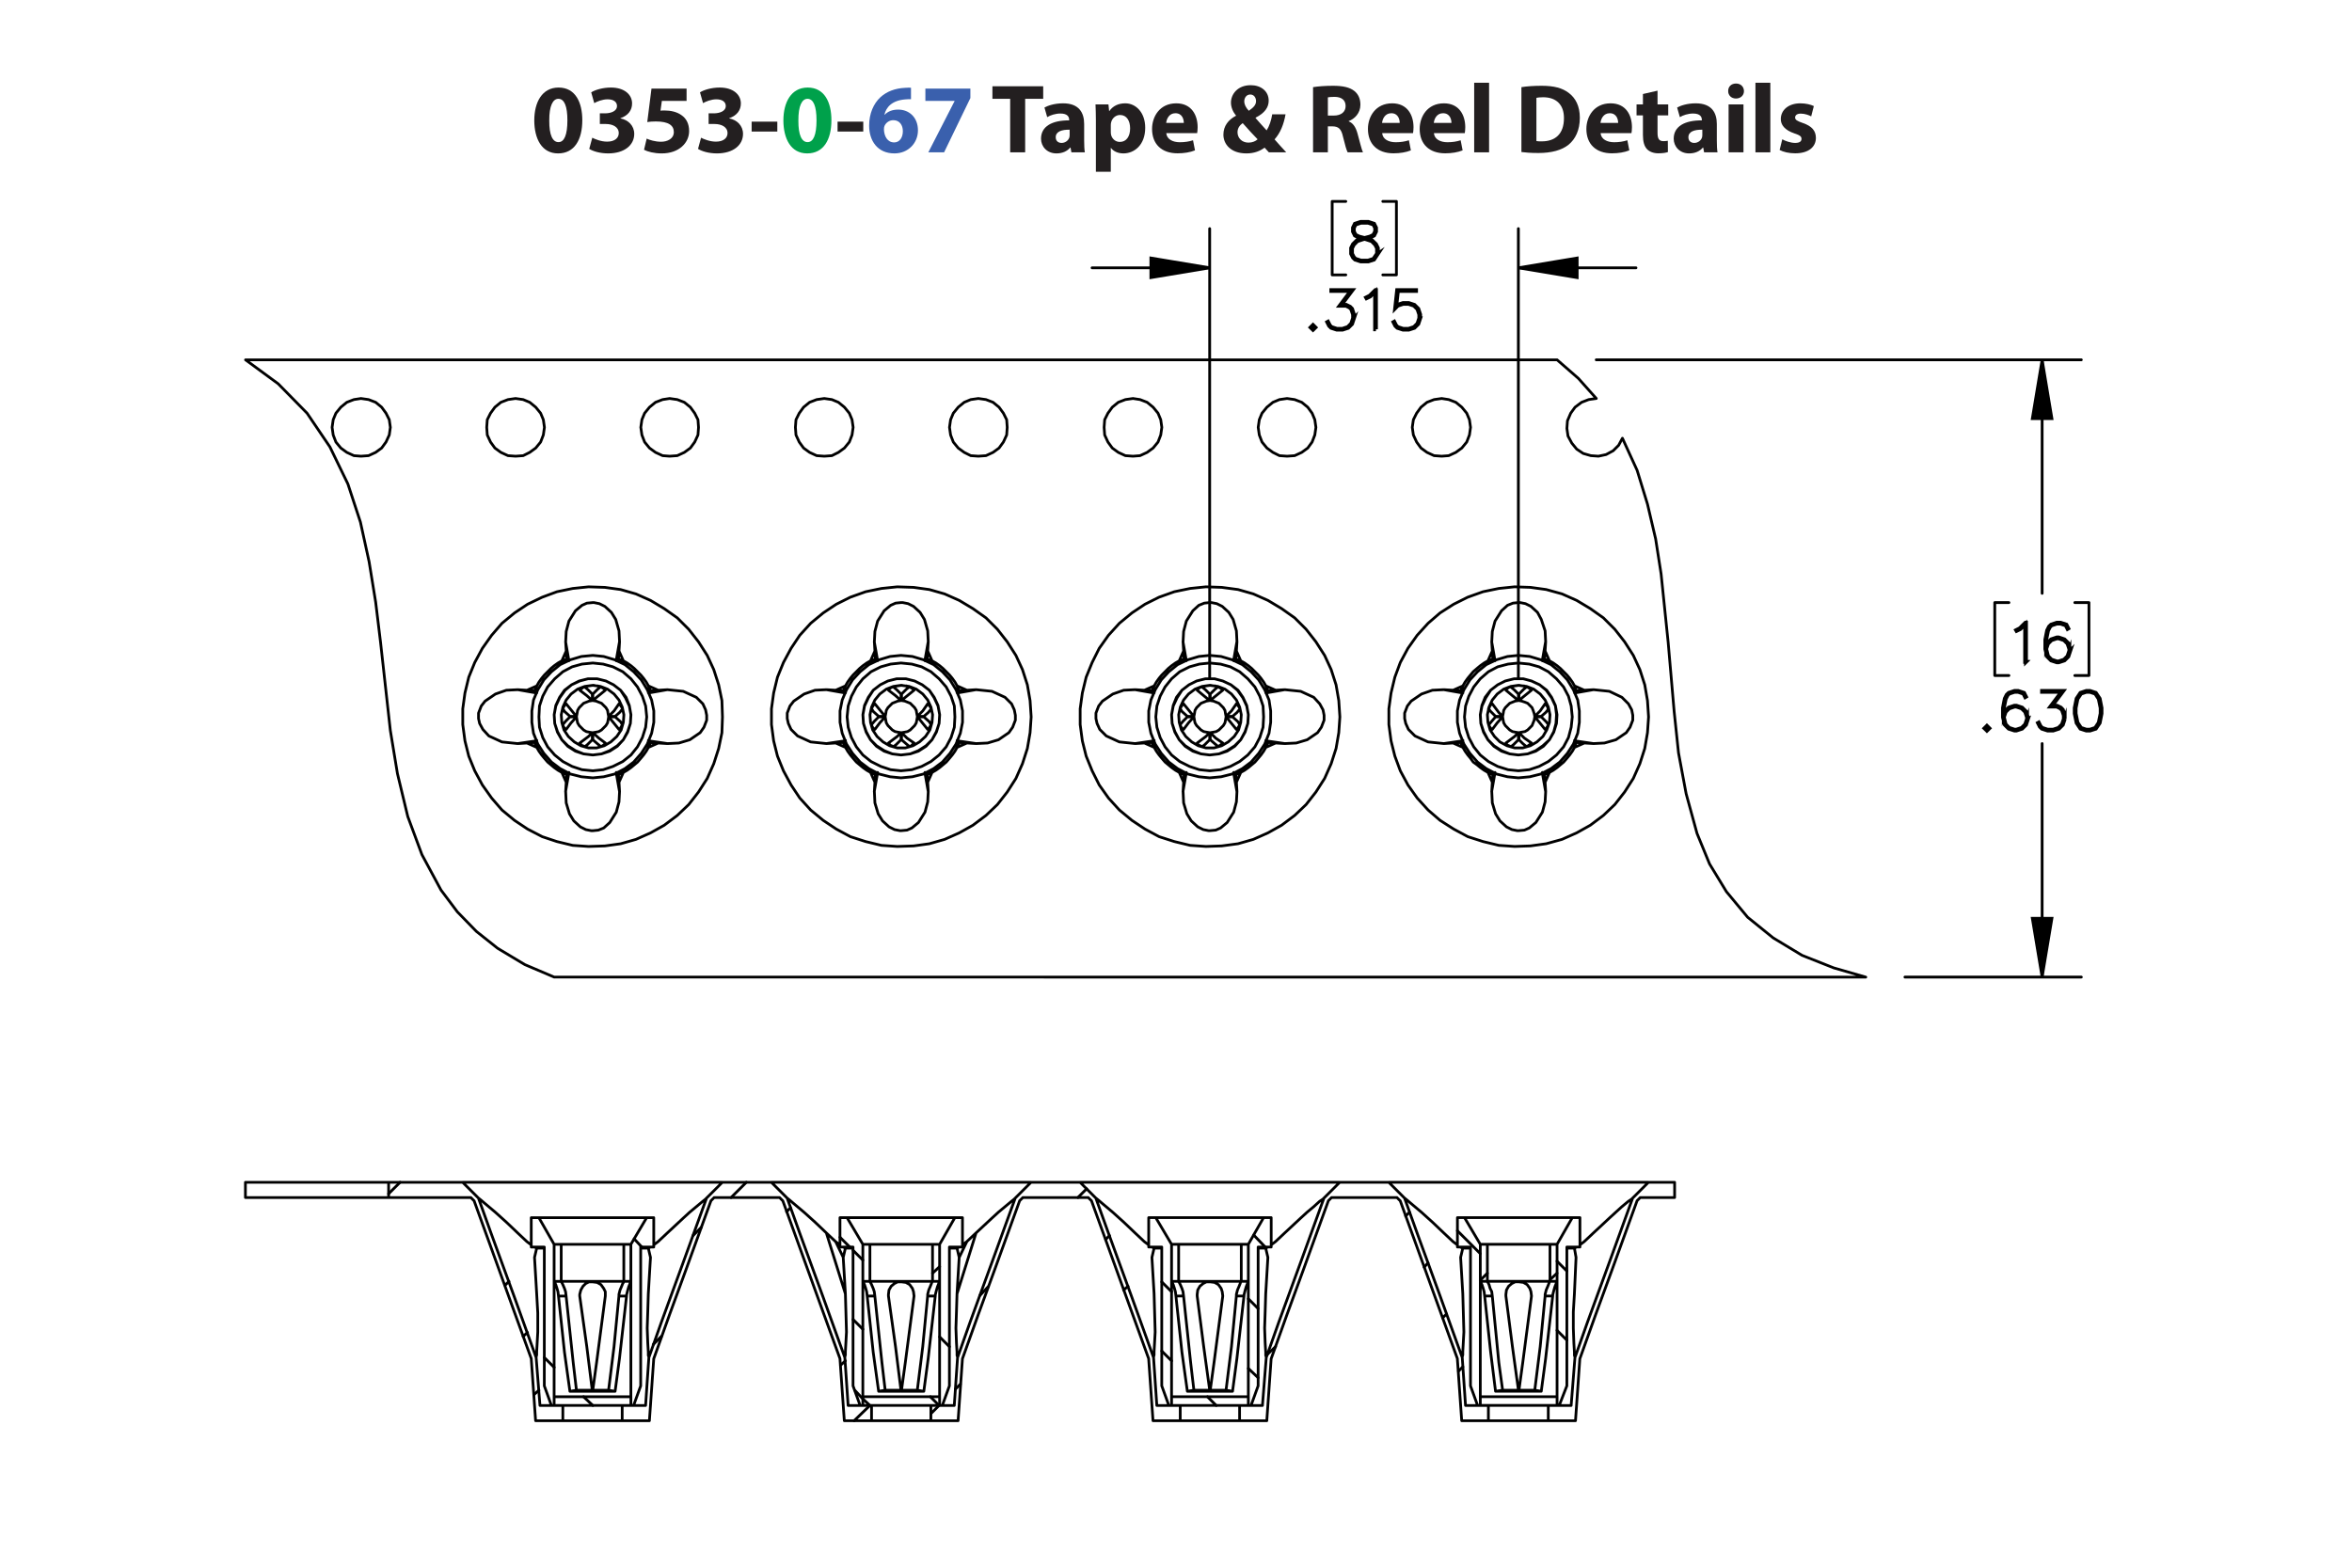 <?xml version="1.0" encoding="UTF-8"?><svg id="Layer_1" xmlns="http://www.w3.org/2000/svg" viewBox="0 0 432 288"><defs><style>.cls-1,.cls-2{stroke-linecap:round;stroke-linejoin:round;}.cls-1,.cls-2,.cls-3{fill:none;}.cls-1,.cls-2,.cls-3,.cls-4{stroke:#000;}.cls-1,.cls-3{stroke-width:.51px;}.cls-2{stroke-width:.5px;}.cls-3,.cls-4{stroke-miterlimit:10;}.cls-4{stroke-width:.7px;}.cls-5{fill:#00a14b;}.cls-6{fill:#231f20;}.cls-7{fill:#3a60ad;}</style></defs><g><path class="cls-6" d="m106.954,22.078c0,3.619-1.458,6.104-4.447,6.104-3.025,0-4.357-2.719-4.375-6.032,0-3.385,1.44-6.067,4.465-6.067,3.133,0,4.357,2.791,4.357,5.996Zm-6.068.072c-.018,2.683.63,3.961,1.692,3.961s1.639-1.333,1.639-3.997c0-2.593-.558-3.961-1.657-3.961-1.008,0-1.692,1.278-1.674,3.997Z"/><path class="cls-6" d="m108.787,25.301c.486.252,1.603.72,2.719.72,1.422,0,2.143-.685,2.143-1.567,0-1.152-1.152-1.674-2.359-1.674h-1.116v-1.962h1.062c.918-.018,2.089-.36,2.089-1.351,0-.702-.576-1.224-1.728-1.224-.954,0-1.963.414-2.449.702l-.558-1.981c.702-.45,2.106-.882,3.619-.882,2.502,0,3.889,1.315,3.889,2.917,0,1.243-.703,2.215-2.143,2.719v.036c1.405.252,2.539,1.315,2.539,2.845,0,2.07-1.818,3.583-4.79,3.583-1.512,0-2.791-.397-3.475-.829l.558-2.052Z"/><path class="cls-6" d="m126.105,18.531h-4.537l-.252,1.8c.252-.036.468-.036.756-.036,1.117,0,2.251.252,3.079.847.882.594,1.422,1.566,1.422,2.935,0,2.179-1.873,4.106-5.023,4.106-1.422,0-2.611-.324-3.259-.666l.486-2.052c.522.252,1.585.576,2.647.576,1.134,0,2.341-.54,2.341-1.783,0-1.206-.955-1.945-3.295-1.945-.648,0-1.099.036-1.585.108l.774-6.14h6.446v2.251Z"/><path class="cls-6" d="m128.767,25.301c.486.252,1.603.72,2.719.72,1.423,0,2.143-.685,2.143-1.567,0-1.152-1.152-1.674-2.359-1.674h-1.116v-1.962h1.062c.918-.018,2.089-.36,2.089-1.351,0-.702-.576-1.224-1.728-1.224-.955,0-1.962.414-2.449.702l-.558-1.981c.702-.45,2.106-.882,3.619-.882,2.502,0,3.889,1.315,3.889,2.917,0,1.243-.702,2.215-2.143,2.719v.036c1.404.252,2.539,1.315,2.539,2.845,0,2.07-1.819,3.583-4.79,3.583-1.512,0-2.791-.397-3.475-.829l.558-2.052Z"/><path class="cls-6" d="m142.772,22.348v1.818h-4.717v-1.818h4.717Z"/><path class="cls-5" d="m152.709,22.078c0,3.619-1.458,6.104-4.447,6.104-3.025,0-4.357-2.719-4.375-6.032,0-3.385,1.44-6.067,4.465-6.067,3.133,0,4.357,2.791,4.357,5.996Zm-6.068.072c-.018,2.683.63,3.961,1.692,3.961s1.639-1.333,1.639-3.997c0-2.593-.558-3.961-1.657-3.961-1.008,0-1.692,1.278-1.674,3.997Z"/><path class="cls-6" d="m158.558,22.348v1.818h-4.718v-1.818h4.718Z"/><path class="cls-7" d="m167.325,18.225c-.306-.018-.63,0-1.062.036-2.431.198-3.511,1.44-3.817,2.809h.054c.576-.594,1.387-.936,2.485-.936,1.963,0,3.619,1.387,3.619,3.817,0,2.323-1.783,4.231-4.321,4.231-3.115,0-4.646-2.323-4.646-5.114,0-2.197.81-4.033,2.071-5.204,1.17-1.062,2.683-1.638,4.519-1.728.504-.036.829-.036,1.099-.018v2.107Zm-1.495,5.87c0-1.081-.576-2.017-1.747-2.017-.738,0-1.35.45-1.62,1.044-.072.144-.108.36-.108.684.054,1.242.648,2.359,1.891,2.359.973,0,1.585-.882,1.585-2.071Z"/><path class="cls-7" d="m178.233,16.28v1.728l-4.826,9.975h-2.899l4.826-9.417v-.036h-5.366v-2.251h8.265Z"/><path class="cls-6" d="m185.54,18.153h-3.259v-2.305h9.327v2.305h-3.313v9.831h-2.754v-9.831Z"/><path class="cls-6" d="m196.79,27.984l-.162-.882h-.054c-.576.702-1.477,1.081-2.521,1.081-1.783,0-2.845-1.296-2.845-2.701,0-2.287,2.053-3.385,5.168-3.367v-.126c0-.468-.252-1.134-1.602-1.134-.9,0-1.855.306-2.431.666l-.504-1.765c.612-.342,1.818-.774,3.421-.774,2.935,0,3.871,1.728,3.871,3.799v3.061c0,.846.036,1.656.126,2.143h-2.466Zm-.324-4.159c-1.44-.018-2.557.324-2.557,1.386,0,.702.468,1.044,1.08,1.044.684,0,1.243-.45,1.422-1.008.036-.144.054-.306.054-.468v-.954Z"/><path class="cls-6" d="m201.288,22.132c0-1.152-.036-2.143-.072-2.953h2.377l.127,1.225h.036c.648-.936,1.657-1.423,2.935-1.423,1.927,0,3.655,1.675,3.655,4.483,0,3.205-2.035,4.718-3.998,4.718-1.062,0-1.891-.432-2.287-1.008h-.036v4.375h-2.737v-9.416Zm2.737,2.07c0,.216.018.414.054.576.18.738.81,1.296,1.603,1.296,1.188,0,1.891-.99,1.891-2.485,0-1.404-.63-2.466-1.855-2.466-.774,0-1.458.576-1.639,1.386-.036.144-.054.324-.054.486v1.206Z"/><path class="cls-6" d="m214.213,24.455c.09,1.135,1.206,1.675,2.485,1.675.936,0,1.692-.126,2.43-.36l.36,1.855c-.9.36-1.999.54-3.187.54-2.989,0-4.699-1.728-4.699-4.483,0-2.233,1.386-4.7,4.447-4.7,2.844,0,3.925,2.215,3.925,4.394,0,.468-.055.882-.091,1.08h-5.671Zm3.223-1.872c0-.666-.288-1.783-1.548-1.783-1.152,0-1.621,1.044-1.692,1.783h3.241Z"/><path class="cls-6" d="m233.06,27.984c-.252-.27-.504-.54-.792-.864-.792.612-1.891,1.062-3.331,1.062-2.935,0-4.231-1.747-4.231-3.439,0-1.602.919-2.754,2.305-3.475v-.072c-.521-.576-.918-1.477-.918-2.341,0-1.53,1.206-3.205,3.637-3.205,1.873,0,3.295,1.098,3.295,2.845,0,1.224-.72,2.269-2.394,3.115l-.018.072c.702.774,1.44,1.656,2.034,2.269.486-.756.864-1.873,1.026-2.953h2.449c-.324,1.837-.936,3.403-2.017,4.609.684.774,1.386,1.567,2.143,2.377h-3.188Zm-2.07-2.394c-.756-.756-1.746-1.855-2.737-2.971-.504.36-.954.882-.954,1.675,0,1.026.774,1.908,2.017,1.908.721,0,1.315-.27,1.675-.612Zm-2.449-6.986c0,.612.288,1.152.829,1.747.882-.612,1.332-1.081,1.332-1.783,0-.576-.342-1.206-1.062-1.206-.702,0-1.099.612-1.099,1.242Z"/><path class="cls-6" d="m241.176,16.01c.882-.144,2.196-.252,3.654-.252,1.801,0,3.062.27,3.926.954.72.576,1.116,1.422,1.116,2.539,0,1.548-1.099,2.61-2.143,2.989v.054c.846.342,1.315,1.152,1.62,2.269.378,1.368.757,2.953.99,3.421h-2.809c-.198-.342-.486-1.333-.847-2.827-.323-1.513-.846-1.927-1.962-1.945h-.828v4.771h-2.719v-11.974Zm2.719,5.222h1.08c1.368,0,2.179-.684,2.179-1.747,0-1.116-.757-1.674-2.017-1.692-.666,0-1.045.054-1.242.09v3.349Z"/><path class="cls-6" d="m253.866,24.455c.09,1.135,1.206,1.675,2.484,1.675.936,0,1.692-.126,2.431-.36l.36,1.855c-.9.36-1.999.54-3.188.54-2.988,0-4.699-1.728-4.699-4.483,0-2.233,1.387-4.7,4.447-4.7,2.845,0,3.926,2.215,3.926,4.394,0,.468-.055.882-.091,1.08h-5.671Zm3.223-1.872c0-.666-.288-1.783-1.549-1.783-1.152,0-1.62,1.044-1.692,1.783h3.241Z"/><path class="cls-6" d="m263.37,24.455c.09,1.135,1.206,1.675,2.484,1.675.936,0,1.692-.126,2.431-.36l.36,1.855c-.9.36-1.999.54-3.188.54-2.988,0-4.699-1.728-4.699-4.483,0-2.233,1.387-4.7,4.447-4.7,2.845,0,3.926,2.215,3.926,4.394,0,.468-.055.882-.091,1.08h-5.671Zm3.223-1.872c0-.666-.288-1.783-1.549-1.783-1.152,0-1.62,1.044-1.692,1.783h3.241Z"/><path class="cls-6" d="m270.768,15.2h2.736v12.784h-2.736v-12.784Z"/><path class="cls-6" d="m279.443,16.01c1.008-.162,2.322-.252,3.709-.252,2.305,0,3.799.414,4.969,1.296,1.261.936,2.053,2.431,2.053,4.573,0,2.323-.846,3.925-2.017,4.915-1.278,1.062-3.223,1.566-5.6,1.566-1.422,0-2.431-.09-3.114-.18v-11.919Zm2.755,9.903c.233.054.611.054.954.054,2.484.018,4.104-1.351,4.104-4.249.019-2.521-1.458-3.853-3.816-3.853-.612,0-1.009.054-1.242.108v7.94Z"/><path class="cls-6" d="m293.987,24.455c.091,1.135,1.207,1.675,2.485,1.675.935,0,1.692-.126,2.431-.36l.36,1.855c-.9.36-1.999.54-3.188.54-2.988,0-4.699-1.728-4.699-4.483,0-2.233,1.387-4.7,4.447-4.7,2.845,0,3.925,2.215,3.925,4.394,0,.468-.054.882-.09,1.08h-5.672Zm3.224-1.872c0-.666-.288-1.783-1.549-1.783-1.152,0-1.62,1.044-1.692,1.783h3.241Z"/><path class="cls-6" d="m304.445,16.659v2.521h1.963v2.017h-1.963v3.187c0,1.062.252,1.548,1.08,1.548.343,0,.612-.036.81-.072l.018,2.07c-.359.144-1.008.234-1.782.234-.882,0-1.62-.306-2.053-.756-.504-.522-.756-1.368-.756-2.611v-3.601h-1.171v-2.017h1.171v-1.909l2.683-.612Z"/><path class="cls-6" d="m312.996,27.984l-.162-.882h-.054c-.576.702-1.477,1.081-2.521,1.081-1.783,0-2.845-1.296-2.845-2.701,0-2.287,2.053-3.385,5.167-3.367v-.126c0-.468-.252-1.134-1.603-1.134-.9,0-1.855.306-2.431.666l-.504-1.765c.612-.342,1.818-.774,3.421-.774,2.935,0,3.871,1.728,3.871,3.799v3.061c0,.846.036,1.656.126,2.143h-2.467Zm-.324-4.159c-1.44-.018-2.557.324-2.557,1.386,0,.702.469,1.044,1.081,1.044.684,0,1.242-.45,1.422-1.008.036-.144.054-.306.054-.468v-.954Z"/><path class="cls-6" d="m320.321,16.73c0,.756-.576,1.369-1.476,1.369-.865,0-1.441-.612-1.423-1.369-.019-.792.558-1.386,1.44-1.386.882,0,1.44.594,1.458,1.386Zm-2.826,11.253v-8.805h2.736v8.805h-2.736Z"/><path class="cls-6" d="m322.427,15.2h2.736v12.784h-2.736v-12.784Z"/><path class="cls-6" d="m327.358,25.589c.505.306,1.549.666,2.359.666.828,0,1.17-.288,1.17-.738s-.271-.666-1.296-1.008c-1.819-.612-2.522-1.603-2.503-2.647,0-1.638,1.404-2.881,3.583-2.881,1.026,0,1.944.234,2.484.504l-.486,1.891c-.396-.216-1.152-.504-1.908-.504-.666,0-1.044.271-1.044.72,0,.415.342.63,1.422,1.008,1.675.576,2.377,1.423,2.394,2.719,0,1.639-1.296,2.845-3.816,2.845-1.152,0-2.179-.252-2.846-.612l.486-1.962Z"/></g><g><g><path class="cls-4" d="m372.123,121.599h-.156v-6.94l-.892.904-.691.336-.076-.133.669-.34,1.037-1.027h.109v7.2Z"/><path class="cls-4" d="m380.24,119.574l-.346,1.046-.711.705-1.047.341h-.36l-1.047-.341-.711-.705-.346-1.386v-1.717l.336-1.712.351-.7.37-.355,1.047-.35h.701l1.066.35.351.705-.138.081-.331-.653-.972-.327h-.659l-.99.327-.308.321-.332.658-.341,1.679v1.211l.194-.582.711-.71,1.047-.35h.36l1.047.35.711.71.346,1.045v.359Zm-.151-.023v-.317l-.332-.989-.648-.648-.991-.331h-.322l-.99.331-.648.648-.332.979.332,1.315.648.653.99.326h.322l.991-.326.648-.653.332-.989Z"/></g><g><path class="cls-4" d="m365.389,133.794l-.445.435-.446-.435.446-.444.445.444Zm-.213,0l-.232-.231-.232.231.232.232.232-.232Z"/><path class="cls-4" d="m372.465,132.11l-.346,1.046-.712.705-1.048.341h-.36l-1.048-.341-.712-.705-.346-1.386v-1.717l.336-1.712.352-.7.37-.355,1.048-.35h.702l1.066.35.352.705-.138.081-.332-.653-.973-.327h-.659l-.991.327-.308.321-.332.658-.342,1.679v1.211l.194-.582.712-.71,1.048-.35h.36l1.048.35.712.71.346,1.045v.359Zm-.151-.023v-.317l-.332-.989-.65-.648-.991-.331h-.322l-.991.331-.649.648-.332.979.332,1.315.649.653.991.326h.322l.991-.326.65-.653.332-.989Z"/><path class="cls-4" d="m379.228,132.11l-.346,1.046-.712.705-1.048.341h-1.039l-1.048-.341-.37-.359-.341-.686.138-.076.336.667.314.322.991.326h1l.991-.326.65-.653.332-.989v-.658l-.332-.989-.323-.307-.649-.331h-1.157l2.039-2.711h-3.58v-.156h3.894l-2.039,2.711h.882l.711.35.361.369.346,1.046v.7Z"/><path class="cls-4" d="m385.99,131.093l-.337,1.713-.711,1.055-1.058.341h-.702l-1.058-.341-.706-1.055-.342-1.713v-1.04l.342-1.712.706-1.055,1.058-.35h.702l1.058.35.711,1.055.337,1.712v1.04Zm-.151-.023v-.994l-.342-1.679-.649-.979-.982-.327h-.659l-.981.327-.654.979-.337,1.679v.994l.337,1.679.654.98.981.326h.659l.982-.326.649-.98.342-1.679Z"/></g><path class="cls-4" d="m253.08,46.619l-.706,1.065-1.058.341h-1.381l-1.048-.341-.37-.359-.351-.705v-1.055l.351-.71.707-.695,1.081-.359-.731-.175-.711-.36-.355-.714v-.719l.355-.724,1.071-.35h1.381l1.066.35.36.724v.719l-.36.714-.711.36-.726.175.038.009,1.038.35.712.695.346.71v1.055Zm-.151-.038v-.98l-.332-.648-.65-.662-1-.327-.322-.09-.318.09-1,.327-.655.662-.327.648v.98l.327.648.314.322.991.326h1.337l.982-.326.654-.97Zm-.342-4.068v-.644l-.322-.629-.973-.327h-1.337l-.973.327-.322.629v.644l.322.639.65.317.991.255.991-.255.649-.317.322-.639Z"/><g><path class="cls-4" d="m241.609,60.153l-.445.435-.445-.435.445-.444.445.444Zm-.213,0l-.232-.231-.232.231.232.232.232-.232Z"/><path class="cls-4" d="m248.682,58.469l-.346,1.046-.711.705-1.048.341h-1.038l-1.048-.341-.369-.359-.342-.686.138-.076.337.667.312.322.991.326h1l.99-.326.649-.653.332-.989v-.658l-.332-.989-.322-.307-.649-.331h-1.156l2.038-2.711h-3.579v-.156h3.892l-2.038,2.711h.882l.711.35.36.369.346,1.046v.7Z"/><path class="cls-4" d="m252.726,60.494h-.156v-6.94l-.892.904-.691.336-.076-.133.668-.34,1.038-1.027h.109v7.2Z"/><path class="cls-4" d="m260.846,58.469l-.346,1.046-.711.705-1.048.341h-1.038l-1.048-.341-.369-.359-.342-.686.138-.076.337.667.312.322.991.326h1l.99-.326.649-.653.332-.989v-.658l-.332-.989-.649-.648-.99-.331h-1l-.991.331-.474.487.364-3.345h3.471v.156h-3.333l-.308,2.758.203-.194,1.048-.345h1.038l1.048.345.711.71.346,1.046v.7Z"/></g><path class="cls-3" d="m222.185,49.2l-10.8,1.8v-3.6l10.8,1.8m56.7,0l10.8-1.8v3.6l-10.8-1.8m96.2,130.3l-1.8-10.8h3.6l-1.8,10.8m0-113.4l1.8,10.8h-3.6l1.8-10.8"/><path class="cls-1" d="m222.185,49.2h-21.6m78.3,0h21.6m-78.3,75.3V42m56.7,82.5V42m-22.4,8.5h-2.5m2.5-13.5v13.5m-2.5-13.5h2.5m-11.8,13.5h2.5m-2.5-13.5v13.5m2.5-13.5h-2.5m130.4,142.5v-42.9m0-70.5v42.9m-25.2,70.5h32.4m-89.1-113.4h89.1m1.4,58h-2.6m2.6-13.4v13.4m-2.6-13.4h2.6m-17.3,13.4h2.6m-2.6-13.4v13.4m2.6-13.4h-2.6"/><path d="m222.185,49.2l-10.8,1.8v-3.6m67.5,1.8l10.8-1.8v3.6m85.4,128.5l-1.8-10.8h3.6m-1.8-102.6l1.8,10.8h-3.6"/><path class="cls-1" d="m284.685,235.1l1.3-1.2m-14.1,1.3l1.3-1.3m-1.3-3.6l-4.2-4.2m20.1,7.4l-1.8-1.8m1.8,14.5l-1.8-1.8m-62.6,13.8l-1.6-1.6m-6.6-19.3l-1.8-1.8m1.8,14.5l-1.8-1.8m19-19.1l-2.1-2.2m.8,13.5l-1.8-1.8m1.8,14.5l-1.8-1.7m-56.8,6.8l-1.6-1.6m-11.1,1.6l-1.3-1.2m12.8-23.1l1.3-1.2m-14.1-1.2l-1.8-1.8m-.6-.6l-1.8-1.8m4.2,16.9l-1.8-1.8m1.8,14.6l-1.4-1.5m17.3-8.1l-1.8-1.8m-63.7,12.6l-1.7-1.6m-5.4-5.4l-1.8-1.8m17.9-20.3l-1.4-1.5m151.4,24.3l.8-.8m-3.7-9l.7-.7m-4.1-8.6l.7-.8m-29.6,16.9l1.6-1.5m23.9-24l.7-.7m-52.5,14.3l.8-.7m-36.2,23.4l1.5-1.5m3-3l.9-.9m26.7-26.6l.7-.7m-23.8,11l1.5-1.6m16.5-16.4l1.6-1.6m-79.6,28.6l1.5-1.5m23-22.9l.7-.7m-17.9,5.1l1.5-1.5m5.5-5.5l2.8-2.8m19.8,43.8l2.9-2.8m-5.4-7.4l.9-.8m-83.9-30.7l2.1-2.1m24.6,39l.9-.8m-2.9-9.9l.8-.7m-4.1-8.7l.7-.7"/><path class="cls-2" d="m176.185,231l1.4-2.9m-22.7,2.9l-1.4-2.9m103.7-7.5l2.9,8,3,8.3,4.6,12.7m-34.2,0l2.9-8.1,3-8.2,4.6-12.7m11.1-3.4h-9m-18.4,41h4.2m-4.2,2.8h5m23.9-41h-12m23.9,41h4.9m-4.2-2.8h4.2m-102.4,2.8h-10.9m130.1-11.4l2.9-8.1,3-8.2,4.6-12.7m6.9-3.4h-4.8m-18.4,43.8h5m18.2-41h-6.3m6.3-2.8v2.8m-23.2,38.2h4.2m-144.8-37.6l2.9,8,3,8.3,4.6,12.7m-34.2,0l2.9-8.1,3-8.2,4.6-12.7m11.1-3.4h-9m-18.4,41h4.3m-4.3,2.8h5m23.9-41h-12m23.9,41h5m0-2.8v2.8m-4.3-2.8h4.3m-73-37.6l2.9,8,3,8.3,4.6,12.7m-12.6-32.4h-13.6m15.1,2.8h-15.1m27,41h5m-4.2-2.8h4.2m124.3,2.8h-10.9m10.9,0v-2.8m-124.3,0v2.8m10.9,0h-10.9m10.9,0v-2.8m86.2-37.6l2.9,8,3,8.3,4.6,12.7m-34.2,0l2.9-8.1,3-8.2,4.6-12.7m11.1-3.4h-9m-18.4,41h4.3m-4.3,2.8v-2.8m0,2.8h5m23.9-41h-12m23.9,41h5m0-2.8v2.8m-4.3-2.8h4.3m56.6,0v2.8m11,0h-11m11,0v-2.8m-239.3-38.2h26.3m0,0v-2.8m-26.3,0h26.3m-26.3,2.8v-2.8m187.5,32.2l2.3-6.5,4.2-11.5,4.1-11.3m-31.3,29.3l.6,8.8m19.4,0l.7-8.8m0,0v-.1l-.1-.3v-.6l-.1-1.7-.1-2.7.1-3,.1-3.3m.4-6.7l-.4,6.7m.4-6.7l-.4-1.7m-20.5,0l-.4,1.7m.4,6.7l-.4-6.7m77.7,18.4l2.3-6.5,4.2-11.5,4.1-11.3m-31.3,29.3l.6,8.8m19.4,0l.7-8.8m0,0v-.1l-.1-.3v-.6l-.1-1.7-.1-2.7v-3l.2-3.3m.3-6.7l-.3,6.7m.3-6.7l-.3-1.7m-20.5,0l-.4,1.7m.4,6.7l-.4-6.7m-149.1,18.4l2.3-6.5,4.2-11.5,4.1-11.3m-31.3,29.3l.7,8.8m19.4,0l.6-8.8m0,0v-.1l-.1-.3v-.6l-.1-1.7-.1-2.7.1-3,.1-3.3m.4-6.7l-.4,6.7m.4-6.7l-.4-1.7m-20.5,0l-.4,1.7m.4,6.7l-.4-6.7m77.7,18.4l2.3-6.5,4.2-11.5,4.1-11.3m-10.7,17.6l3.5-11.2m-24.1,22.9l.6,8.8m19.5,0l.6-8.8m0,0v-.1l-.1-.3v-.6l-.1-1.7-.1-2.7.1-3,.1-3.3m.4-6.7l-.4,6.7m.4-6.7l-.4-1.7m-20.5,0l-.4,1.7m.4,6.7l-.4-6.7m43.5-13.8h47.7m-47.7,0l2.9,2.9m7.2,6.4l1.7,1.6m.8.6l-.8-.6m1.8,1.2l-.4-.2m.4.2h1.4m17.7,0h1.4m.4-.2l-.4.2m1.8-1.2l-.8.6m.8-.6l1.7-1.6m7.2-6.4h0l-.2.2-.6.4-1.1,1-1.2,1-1.2,1.1-2.9,2.7m7.2-6.4l2.9-2.9m-37.6,9.3l-2.1-2-2-1.8-1.9-1.6-.7-.6-.5-.4m0,0l2.3,6.4,4.2,11.5,4.1,11.4m.1-11.7l.1,3.5.1,3.5-.1,1.8-.1,1.8v.6l-.1.4v.1m43.2-32.2h47.7m-47.7,0l2.9,2.9m7.2,6.4l1.7,1.6m.8.6l-.8-.6m1.8,1.2l-.5-.2m.5.2h1.4m17.7,0h1.4m.4-.2l-.4.2m1.8-1.2l-.8.6m.8-.6l1.7-1.6m7.2-6.4h0l-.2.2-.6.4-1.2,1-1.1,1-1.2,1.1-2.9,2.7m7.2-6.4l2.9-2.9m-37.6,9.3l-2.1-2-2-1.8-1.9-1.6-.7-.6-.5-.4m0,0l2.3,6.4,4.2,11.5,4.1,11.4m.1-11.7l.1,3.5.1,3.5-.1,1.8-.1,1.8v.6l-.1.4v.1m-183.6-32.2h47.7m-47.7,0l2.9,2.9m7.2,6.4l1.7,1.6m.8.6l-.8-.6m1.8,1.2l-.4-.2m.4.2h1.4m17.7,0h1.4m.4-.2l-.4.2m1.8-1.2l-.8.6m.8-.6l1.7-1.6m7.2-6.4h0l-.2.2-.5.4-1.2,1-1.2,1-1.2,1.1-2.9,2.7m7.2-6.4l2.9-2.9m-37.6,9.3l-2.1-2-2-1.8-1.9-1.6-.7-.6-.5-.4m0,0l2.3,6.4,4.2,11.5,4.1,11.4m.1-11.7l.2,3.5v3.5l-.1,1.8-.1,1.8v.6l-.1.4v.1m43.2-32.2h47.7m-47.7,0l2.9,2.9m7.2,6.4l1.7,1.6m.8.6l-.8-.6m1.8,1.2l-.4-.2m.4.2h1.4m17.7,0h1.4m.4-.2l-.4.2m1.8-1.2l-.8.6m.8-.6l1.7-1.6m7.2-6.4h0l-.2.2-.5.4-1.2,1-1.2,1-1.2,1.1-2.9,2.7m7.2-6.4l2.9-2.9m-37.6,9.3l-2.1-2-2-1.8-1.9-1.6-.7-.6-.5-.4m0,0l2.3,6.4,4.2,11.5,4.1,11.4m.1-11.7l.1,3.5.1,3.5-.1,1.8-.1,1.8v.6l-.1.4v.1m-3.4-22.9l3.5,11.2m112.4,11.9l.8,11.4m20.9,0l.8-11.4m-79.2,0l.8,11.4m20.9,0l.8-11.4m-135.9,0l.8,11.4m20.9,0l.8-11.4m34.2,0l.8,11.4m20.9,0l.8-11.4m-33.6-29.6l.6.6m43.5,0l.6-.6m-101.4,0l.6.6m43.5,0l.6-.6m125.4,0l.6.6m43.5,0l.6-.6m-101.4,0l.6.6m43.5,0l.6-.6m-125.8,3.7h-19.8m2.8,34.5h-.5m-1.3-29.1h-2.4m2.4,25.5v-25.5m1.3,29.1l-1.3-3.6m-1-30.9l2.8,4.9m-4.2-4.9h1.4m-1.4,5.4v-5.4m4.2,4.9h0m14.1,0h0m-14.1,0v29.6m14.6,0h-.5m2.9-34.5h1.3m-4.2,4.9l2.9-4.9m-2.9,34.5v-29.6m1.8,26l-1.3,3.6m1.3-29.1v25.5m2.4-25.5h-2.4m2.4-5.4v5.4m-5,9l-1.3,11.5-.8,6m0,0h-4.1m4.1,0l-1.2-.2m-2.9,0v.2m-4.2,0l-1-7.2-1.1-10.3m6.2,17.5h-4.1m1.2-.2l-1.2.2m4.1,0v-.2m5.8-26.8h-11.5m0,6.8v-6.8m-1.3,0h1.3m-1.3,6.8v-6.8m12.8,0v6.8m1.3-6.8v6.8m-1.3-6.8h1.3m-12.8,6.8h-1.3m.8,2.7l-.1-.8-.2-.7-.2-.6-.2-.4-.1-.1v-.1m.8,2.7h1.4m11.9-2.7l-.1.2-.1.3-.2.5-.2.7-.2.8v.2m.8-2.7h-1.3m-.9,2.7h1.4m-12-2.7h0m.9,2.7l-.1-.8-.2-.6-.3-.7-.2-.4-.1-.1v-.1m2.8,20l-.6-5.1-1.3-12.2m4.8,17.3h-2.9m.6-17.3l1.3,9.3,1,8m2.4-17.3v-.8l-.3-.6-.5-.7-.7-.4-.8-.1h-.7l-.6.3-.5.5-.4.7-.2.8v.3m2.4,17.3l.7-5.1,1.6-12.2m.6,17.3h-2.9m4.8-17.3l-.9,9.3-1,8m2.8-20v.1l-.2.3-.2.5-.3.7-.2.8v.3m.9-2.7h0m0,0h-11.5m-1.3,21.2v1.6m0,0h14.1m0,0v-1.6m-14.1,0h14.1m59.5-32.9h-19.8m2.9,34.5h-.5m-1.3-29.1h-2.4m2.4,25.5v-25.5m1.3,29.1l-1.3-3.6m-1.1-30.9l2.9,4.9m-4.2-4.9h1.3m-1.3,5.4v-5.4m18.8,34.5h-.5m2.8-34.5h1.4m-4.2,4.9l2.8-4.9m-1,30.9l-1.3,3.6m1.3-29.1v25.5m2.4-25.5h-2.4m2.4-5.4v5.4m-18.3-.5h0m14.1,0h0m-14.1,0v29.6m14.1,0v-29.6m-2.9,27h-4.1m0-.2v.2m6.2-17.5l-1.3,11.5-.8,6m0,0l-1.2-.2m-3,.2h-4.1m4.1,0v-.2m-4.1.2l-1-7.2-1.1-10.3m3.3,17.3l-1.2.2m9.9-27h-11.5m11.5,0v6.8m1.3-6.8v6.8m-1.3-6.8h1.3m-12.8,6.8v-6.8m-1.3,0h1.3m-1.3,6.8v-6.8m1.3,6.8h-1.3m.8,2.7l-.1-.8-.2-.7-.2-.6-.2-.4-.1-.1v-.1m.8,2.7h1.4m11.9-2.7l-.1.2-.1.3-.2.5-.2.7-.2.8v.2m.8-2.7h-1.3m-.9,2.7h1.4m-12-2.7h0m.9,2.7l-.1-.8-.2-.6-.3-.7-.2-.4-.1-.1v-.1m2.8,20l-.6-5.1-1.3-12.2m4.8,17.3h-2.9m.6-17.3l1.3,9.3,1,8m2.4-17.3l-.1-.8-.2-.6-.5-.7-.7-.4-.8-.1h-.7l-.6.3-.6.5-.4.7-.1.8v.3m2.4,17.3l.7-5.1,1.6-12.2m.6,17.3h-2.9m4.8-17.3l-.9,9.3-1,8m2.8-20l-.1.1-.1.3-.2.5-.3.7-.2.8v.3m.9-2.7h0m0,0h-11.5m-1.3,21.2v1.6m0,0h14.1m0,0v-1.6m-14.1,0h14.1m59.5-32.9h-19.8m2.9,4.9h0m14.1,0h0m-14.1,29.6h-.5m-1.3-29.1h-2.4m2.4,25.5v-25.5m1.3,29.1l-1.3-3.6m1.8-26v29.6m-2.9-34.5l2.9,4.9m-4.2-4.9h1.3m-1.3,5.4v-5.4m18.8,34.5h-.5m2.8-34.5h1.4m-4.2,4.9l2.8-4.9m-2.8,34.5v-29.6m1.8,26l-1.3,3.6m1.3-29.1v25.5m2.4-25.5h-2.4m2.4-5.4v5.4m-5,9l-1.3,11.5-.8,6m0,0h-4.1m4.1,0l-1.2-.2m-2.9,0v.2m-.1,0h-4.1m4.1,0v-.2m-4.1.2l-1-7.2-1.1-10.3m3.3,17.3l-1.2.2m9.9-27h-11.5m0,6.8v-6.8m-1.3,0h1.3m11.5,0v6.8m0-6.8h1.3m-14.1,6.8v-6.8m14.1,0v6.8m-12.8,0h-1.3m.8,2.7l-.1-.8-.2-.7-.2-.6-.2-.4-.1-.1v-.1m.8,2.7h1.4m11.9-2.7l-.1.2-.1.3-.2.5-.2.7-.2.8v.2m.8-2.7h-1.3m-.9,2.7h1.4m-12-2.7h0m.9,2.7l-.1-.8-.2-.6-.3-.7-.2-.4-.1-.1v-.1m2.8,20l-.6-5.1-1.3-12.2m4.8,17.3h-2.9m.6-17.3l1.2,9.3,1.1,8m2.4-17.3l-.1-.8-.2-.6-.5-.7-.7-.4-.8-.1h-.7l-.6.3-.6.5-.4.7-.1.8v.3m2.4,17.3l.7-5.1,1.6-12.2m.6,17.3h-2.9m4.8-17.3l-.9,9.3-1,8m2.8-20l-.1.1-.1.3-.2.5-.3.7-.2.8v.3m.9-2.7h0m0,0h-11.5m-1.3,21.2v1.6m0,0h14.1m0,0v-1.6m-14.1,0h14.1m59.5-32.9h-19.8m17.4,34.5h-.4m2.8-34.5h1.4m-4.2,4.9l2.8-4.9m-1,30.9l-1.4,3.6m1.4-29.1v25.5m2.4-25.5h-2.4m2.4-5.4v5.4m-18.3,29.1h-.5m-1.3-29.1h-2.4m2.4,25.5v-25.5m1.3,29.1l-1.3-3.6m-1.1-30.9l2.9,4.9m-4.2-4.9h1.3m-1.3,5.4v-5.4m4.2,4.9h0m14.1,0h0m-14.1,0v29.6m14.1,0v-29.6m-.8,9.5l-1.3,11.5-.8,6m0,0h-4.1m4.1,0l-1.2-.2m-2.9,0v.2m-4.3,0l-.9-7.2-1.1-10.3m6.2,17.5h-4.2m1.3-.2l-1.3.2m4.2,0v-.2m5.8-26.8h-11.5m0,6.8v-6.8m-1.3,0h1.3m11.5,0v6.8m0-6.8h1.3m-14.1,6.8v-6.8m14.1,0v6.8m-12.8,0h-1.3m.8,2.7l-.1-.8-.2-.7-.2-.6-.2-.4-.1-.1v-.1m.8,2.7h1.4m11.9-2.7l-.1.2-.1.3-.2.5-.2.7-.2.8v.2m.8-2.7h-1.3m-.9,2.7h1.4m-12-2.7h0m.9,2.7l-.1-.8-.3-.6-.2-.7-.2-.4-.1-.1v-.1m2.8,20l-.7-5.1-1.2-12.2m4.8,17.3h-2.9m.6-17.3l1.2,9.3,1.1,8m2.4-17.3l-.1-.8-.2-.6-.5-.7-.7-.4-.8-.1h-.7l-.6.3-.6.5-.4.7-.1.8v.3m2.4,17.3l.7-5.1,1.6-12.2m.6,17.3h-2.9m4.8-17.3l-.9,9.3-1,8m2.8-20l-.1.1-.1.3-.2.5-.3.7-.2.8v.3m.9-2.7h0m0,0h-11.5m-1.3,22.8h14.1m-14.1-1.6h14.1m0,1.6v-1.6m-14.1,0v1.6"/><path class="cls-2" d="m111.185,126.7v.1m-7.3,2.5h.1m9.8,4.7h-.1m-2.5,2.6v-.1m113.4-9.8v.1m-7.3,2.5h.1m9.7,0h.1m-2.6,7.3v-.1m-56.7-9.8v.1m-7.3,2.5h.1m9.7,0h.1m-2.6,7.3v-.1m113.4-9.8v.1m2.5,2.5h0m-9.8,0h.1m7.2,7.3v-.1m-54.1-18.6l-.6,3.4m-8.7,0l-.6-3.4m66.6,0l-.6,3.4m-8.7,0l-.6-3.4m-103.5,0l-.6,3.4m-8.7,0l-.6-3.4m-46.8,0l-.6,3.4m-8.7,0l-.6-3.4m-8.8,8.8l3.4.6m0,8.8l-3.4.5m113.4-9.9l3.4.6m0,8.8l-3.4.5m-56.7-9.9l3.4.6m0,8.8l-3.4.5m113.4-9.9l3.4.6m0,8.8l-3.4.5m-95.3,5.4l.6,3.4m-9.9,0l.6-3.4m-48,0l.6,3.4m-9.9,0l.6-3.4m122.1,0l.6,3.4m-9.9,0l.6-3.4m65.4,0l.6,3.4m-9.9,0l.6-3.4m-155.4-14.7l3.4-.6m0,9.9l-3.4-.5m170.1-8.8l3.4-.6m0,9.9l-3.4-.5m-56.7-8.8l3.4-.6m0,9.9l-3.4-.5m-56.7-8.8l3.4-.6m0,9.9l-3.4-.5m103,2.6l1.7-.2,1.5-.5,1.4-.9,1.1-1.2.8-1.4.5-1.6.1-1.6-.3-1.7-.7-1.5-.9-1.3-1.3-1-1.5-.7-1.5-.4h-1.7l-1.6.4-1.4.7-1.3,1-1,1.3-.6,1.5-.3,1.7.1,1.6.5,1.6.8,1.4,1.1,1.2,1.4.9,1.5.5,1.6.2m0,4.2l2.1-.2,2-.5,1.9-1,1.6-1.2,1.4-1.6,1.1-1.7.8-2,.3-2v-2.1l-.3-2-.8-1.9-1.1-1.8-1.4-1.5-1.6-1.3-1.9-.9-2-.6-2.1-.2-2,.2-2,.6-1.9.9-1.6,1.3-1.4,1.5-1.1,1.8-.8,1.9-.4,2v2.1l.4,2,.8,2,1.1,1.7,1.4,1.6,1.6,1.2,1.9,1,2,.5,2,.2m0-1.3l2-.2,1.8-.6,1.7-.9,1.5-1.2,1.3-1.5.9-1.7.5-1.9.2-1.9-.2-2-.5-1.8-.9-1.7-1.3-1.5-1.5-1.3-1.7-.9-1.8-.5-2-.2-1.9.2-1.9.5-1.7.9-1.5,1.3-1.2,1.5-.9,1.7-.6,1.8-.2,2,.2,1.9.6,1.9.9,1.7,1.2,1.5,1.5,1.2,1.7.9,1.9.6,1.9.2m-170-2.9l1.6-.2,1.5-.5,1.4-.9,1.1-1.2.8-1.4.5-1.6.1-1.6-.3-1.7-.6-1.5-1-1.3-1.3-1-1.4-.7-1.6-.4h-1.7l-1.6.4-1.4.7-1.3,1-.9,1.3-.7,1.5-.3,1.7.1,1.6.5,1.6.8,1.4,1.1,1.2,1.4.9,1.5.5,1.7.2m0,4.2l2-.2,2-.5,1.9-1,1.6-1.2,1.4-1.6,1.1-1.7.8-2,.4-2v-2.1l-.4-2-.8-1.9-1.1-1.8-1.4-1.5-1.6-1.3-1.9-.9-2-.6-2-.2-2.1.2-2,.6-1.9.9-1.6,1.3-1.4,1.5-1.1,1.8-.8,1.9-.3,2v2.1l.3,2,.8,2,1.1,1.7,1.4,1.6,1.6,1.2,1.9,1,2,.5,2.1.2m0-1.3l1.9-.2,1.8-.6,1.8-.9,1.5-1.2,1.2-1.5.9-1.7.6-1.9.2-1.9-.2-2-.6-1.8-.9-1.7-1.2-1.5-1.5-1.3-1.8-.9-1.8-.5-1.9-.2-2,.2-1.8.5-1.7.9-1.5,1.3-1.3,1.5-.9,1.7-.6,1.8-.1,2,.1,1.9.6,1.9.9,1.7,1.3,1.5,1.5,1.2,1.7.9,1.8.6,2,.2m56.6-2.9l1.7-.2,1.5-.5,1.4-.9,1.1-1.2.8-1.4.5-1.6.1-1.6-.3-1.7-.7-1.5-.9-1.3-1.3-1-1.4-.7-1.6-.4h-1.7l-1.6.4-1.4.7-1.3,1-.9,1.3-.7,1.5-.3,1.7.1,1.6.5,1.6.8,1.4,1.1,1.2,1.4.9,1.5.5,1.6.2m0,4.2l2.1-.2,2-.5,1.9-1,1.6-1.2,1.4-1.6,1.1-1.7.8-2,.4-2v-2.1l-.4-2-.8-1.9-1.1-1.8-1.4-1.5-1.6-1.3-1.9-.9-2-.6-2.1-.2-2,.2-2,.6-1.9.9-1.6,1.3-1.4,1.5-1.1,1.8-.8,1.9-.4,2v2.1l.4,2,.8,2,1.1,1.7,1.4,1.6,1.6,1.2,1.9,1,2,.5,2,.2m0-1.3l2-.2,1.8-.6,1.7-.9,1.5-1.2,1.3-1.5.9-1.7.6-1.9.1-1.9-.1-2-.6-1.8-.9-1.7-1.3-1.5-1.5-1.3-1.7-.9-1.8-.5-2-.2-1.9.2-1.8.5-1.8.9-1.5,1.3-1.2,1.5-.9,1.7-.6,1.8-.2,2,.2,1.9.6,1.9.9,1.7,1.2,1.5,1.5,1.2,1.8.9,1.8.6,1.9.2m56.7-2.9l1.7-.2,1.5-.5,1.4-.9,1.1-1.2.8-1.4.5-1.6.1-1.6-.3-1.7-.7-1.5-.9-1.3-1.3-1-1.5-.7-1.5-.4h-1.7l-1.6.4-1.4.7-1.3,1-1,1.3-.6,1.5-.3,1.7.1,1.6.5,1.6.8,1.4,1.1,1.2,1.4.9,1.5.5,1.6.2m0,4.2l2.1-.2,2-.5,1.9-1,1.6-1.2,1.4-1.6,1.1-1.7.8-2,.3-2v-2.1l-.3-2-.8-1.9-1.1-1.8-1.4-1.5-1.6-1.3-1.9-.9-2-.6-2.1-.2-2,.2-2,.6-1.9.9-1.6,1.3-1.4,1.5-1.1,1.8-.8,1.9-.4,2v2.1l.4,2,.8,2,1.1,1.7,1.4,1.6,1.6,1.2,1.9,1,2,.5,2,.2m0-1.3l2-.2,1.8-.6,1.7-.9,1.5-1.2,1.3-1.5.9-1.7.6-1.9.1-1.9-.1-2-.6-1.8-.9-1.7-1.3-1.5-1.5-1.3-1.7-.9-1.8-.5-2-.2-1.9.2-1.8.5-1.8.9-1.5,1.3-1.2,1.5-.9,1.7-.6,1.8-.2,2,.2,1.9.6,1.9.9,1.7,1.2,1.5,1.5,1.2,1.8.9,1.8.6,1.9.2m-113.3-14.1l.9-.9.5-.4m-1.4,2.5v-1.2m-4.2,4.1l-1-.9-.3-.5m2.5,1.4h-1.2m9.6-1.3l-.5.6-.8.7m0,0h-1.2m-4.4-5.4l.6.5.8.8m0,0v1.2m4.2,3l1,.9.3.5m-2.5-1.4h1.2m-9.6,1.4l.5-.6.8-.8m0,0h1.2m2.9,4.2l-.9.9-.5.4m1.4-2.6v1.3m1.5,1.2l-.6-.5-.8-.7m0,0v-1.3m-3-3l-.6-.7-1.3-1.6m4.8-.6l-.6.1-.5.2-.5.2-.4.4-.4.4-.3.5-.1.6-.1.5m.6-4.8l1.3,1,1,.9m.3-2.8h-.2l-.7.1-.6.1-.5.2-.4.3-.2.2m4.7,0v-.1l-.3-.2-.5-.3-.6-.2m-.9,2.7l.7-.6,1.6-1.3m.6,4.8l-.1-.5-.1-.6-.3-.5-.4-.4-.4-.4-.5-.2-.5-.2-.6-.1m4.8.6l-.9,1.3-1,1m2.5-1.5l-.1-.2-.3-.4-.2-.2m0,4.7h.1l.2-.3.3-.5.1-.3m-2.6-1.2l.6.7,1.3,1.6m-4.8.6l.6-.1.5-.1.5-.3.4-.4.4-.4.3-.5.1-.5.1-.6m-.6,4.8l-1.2-.9-1.1-1m1.6,2.5l.2-.1.4-.3.1-.2m-4.7,0l.1.1.2.3.5.2.1.1m1.4-2.6l-.7.7-1.6,1.2m-.6-4.8l.1.6.1.5.3.5.4.4.4.4.5.3.5.1.6.1m-4.8-.6l.9-1.2,1-1.1m-2.5,1.5l.1.3.3.4.2.1m0-4.7l-.1.1-.2.2-.3.5v.1m5.5,8.5l1.6-.2,1.5-.6,1.4-.9,1.1-1.1.8-1.5.5-1.5.1-1.6-.3-1.6-.7-1.5-.9-1.4-1.3-1-1.4-.7-1.6-.4h-1.7l-1.5.4-1.5.7-1.2,1-1,1.4-.7,1.5-.3,1.6.1,1.6.5,1.5.8,1.5,1.1,1.1,1.4.9,1.5.6,1.7.2m0-12.8l-1.5.2-1.3.5-1.2.9-.9,1.1-.6,1.3-.3,1.4.1,1.4.4,1.4.8,1.2,1.1,1,1.2.7,1.4.4h1.5l1.4-.4,1.2-.7,1.1-1,.8-1.2.4-1.4.1-1.4-.3-1.4-.6-1.3-.9-1.1-1.2-.9-1.3-.5-1.4-.2m113.4,1.6l.9-.9.5-.4m-1.4,2.5v-1.2m-4.2,4.1l-1-.9-.3-.5m2.5,1.4h-1.2m9.6-1.3l-.5.6-.8.7m0,0h-1.2m-4.4-5.4l.6.5.8.8m0,0v1.2m4.2,3l1,.9.3.5m-2.5-1.4h1.2m-4.2,4.2l-.9.9-.5.4m1.4-2.6v1.3m-5.4-2.8l.5-.6.8-.8m0,0h1.2m4.4,5.4l-.6-.5-.8-.7m0,0v-1.3m-3-3l-.6-.7-1.3-1.6m4.8-.6l-.6.1-.5.2-.5.2-.4.4-.4.4-.3.5-.1.6-.1.5m.6-4.8l1.2,1,1.1.9m.2-2.8h-.1l-.7.1-.6.1-.6.2-.4.3-.1.2m4.7,0l-.1-.1-.2-.2-.5-.3-.6-.2m-.9,2.7l.7-.6,1.6-1.3m.6,4.8l-.1-.5-.1-.6-.3-.5-.4-.4-.4-.4-.5-.2-.5-.2-.6-.1m4.8.6l-.9,1.3-1,1m2.5-1.5l-.1-.2-.3-.4-.2-.2m0,4.7h.1l.2-.3.3-.5.1-.3m-2.6-1.2l.6.7,1.3,1.6m-4.8.6l.6-.1.5-.1.5-.3.4-.4.4-.4.3-.5.1-.5.1-.6m-.6,4.8l-1.3-.9-1-1m1.5,2.5l.2-.1.4-.3.2-.2m-4.7,0v.1l.3.3.5.2.1.1m1.4-2.6l-.7.7-1.6,1.2m-.6-4.8l.1.6.1.5.3.5.4.4.4.4.5.3.5.1.6.1m-4.8-.6l.9-1.2,1-1.1m-2.5,1.5l.1.3.3.4.2.1m0-4.7l-.1.1-.2.2-.3.5v.1m5.4,8.5l1.7-.2,1.5-.6,1.4-.9,1.1-1.1.8-1.5.5-1.5.1-1.6-.3-1.6-.7-1.5-1-1.4-1.2-1-1.5-.7-1.5-.4h-1.7l-1.6.4-1.4.7-1.3,1-.9,1.4-.7,1.5-.3,1.6.1,1.6.5,1.5.8,1.5,1.1,1.1,1.4.9,1.5.6,1.6.2m0-12.8l-1.4.2-1.3.5-1.2.9-.9,1.1-.6,1.3-.3,1.4.1,1.4.4,1.4.8,1.2,1.1,1,1.2.7,1.4.4h1.5l1.4-.4,1.2-.7,1.1-1,.8-1.2.4-1.4.1-1.4-.3-1.4-.6-1.3-.9-1.1-1.2-.9-1.3-.5-1.5-.2m-56.6,1.6l.9-.9.5-.4m-1.4,2.5v-1.2m-4.2,4.1l-1-.9-.3-.5m2.5,1.4h-1.2m9.6-1.3l-.5.6-.8.7m0,0h-1.2m-4.4-5.4l.6.5.8.8m0,0v1.2m4.2,3l1,.9.3.5m-2.5-1.4h1.2m-9.6,1.4l.5-.6.8-.8m0,0h1.2m2.9,4.2l-.9.9-.5.4m1.4-2.6v1.3m1.5,1.2l-.6-.5-.8-.7m0,0v-1.3m-3-3l-.6-.7-1.3-1.6m4.8-.6l-.6.1-.5.2-.5.2-.4.4-.4.4-.3.5-.1.6-.1.5m.6-4.8l1.3,1,1,.9m.2-2.8h-.1l-.7.1-.6.1-.6.2-.4.3-.1.2m4.7,0l-.1-.1-.2-.2-.5-.3-.6-.2m-.9,2.7l.7-.6,1.6-1.3m.6,4.8l-.1-.5-.1-.6-.3-.5-.4-.4-.4-.4-.5-.2-.5-.2-.6-.1m4.8.6l-.9,1.3-1,1m2.5-1.5l-.1-.2-.3-.4-.2-.2m0,4.7h.1l.2-.3.3-.5.1-.3m-2.6-1.2l.6.7,1.3,1.6m-4.8.6l.6-.1.5-.1.5-.3.4-.4.4-.4.3-.5.1-.5.1-.6m-.6,4.8l-1.3-.9-1-1m1.6,2.5l.2-.1.3-.3.2-.2m-4.7,0l.1.1.2.3.5.2.1.1m1.4-2.6l-.7.7-1.6,1.2m-.6-4.8l.1.6.1.5.3.5.4.4.4.4.5.3.5.1.6.1m-4.8-.6l.9-1.2,1-1.1m-2.5,1.5l.1.3.3.4.2.1m0-4.7l-.1.1-.2.2-.3.5v.1m5.4,8.5l1.7-.2,1.5-.6,1.4-.9,1.1-1.1.8-1.5.5-1.5.1-1.6-.3-1.6-.7-1.5-.9-1.4-1.3-1-1.4-.7-1.6-.4h-1.7l-1.6.4-1.4.7-1.3,1-.9,1.4-.7,1.5-.3,1.6.1,1.6.5,1.5.8,1.5,1.1,1.1,1.4.9,1.5.6,1.6.2m0-12.8l-1.4.2-1.3.5-1.2.9-.9,1.1-.6,1.3-.3,1.4.1,1.4.4,1.4.8,1.2,1.1,1,1.2.7,1.4.4h1.5l1.4-.4,1.2-.7,1.1-1,.8-1.2.4-1.4.1-1.4-.3-1.4-.6-1.3-.9-1.1-1.2-.9-1.3-.5-1.5-.2m113.5,1.6l.9-.9.5-.4m-1.4,2.5v-1.2m-4.3,4.1l-.9-.9-.4-.5m2.6,1.4h-1.3m9.7-1.3l-.5.6-.8.7m0,0h-1.2m-4.4-5.4l.6.5.8.8m0,0v1.2m4.2,3l.9.9.4.5m-2.5-1.4h1.2m-9.6,1.4l.5-.6.7-.8m0,0h1.3m2.9,4.2l-.9.9-.5.4m1.4-2.6v1.3m1.4,1.2l-.6-.5-.7-.7m0,0v-1.3m-3-3l-.7-.7-1.2-1.6m4.8-.6l-.6.1-.5.2-.5.2-.4.4-.4.4-.3.5-.1.6-.1.5m.6-4.8l1.2,1,1.1.9m.2-2.8h-.1l-.7.1-.6.1-.6.2-.4.3-.1.2m4.7,0l-.1-.1-.2-.2-.5-.3-.6-.2m-.9,2.7l.7-.6,1.6-1.3m.6,4.8l-.1-.5-.2-.6-.2-.5-.4-.4-.4-.4-.5-.2-.6-.2-.5-.1m4.8.6l-.9,1.3-1,1m2.4-1.5v-.2l-.3-.4-.2-.2m0,4.7h.1l.2-.3.3-.5.1-.3m-2.6-1.2l.6.7,1.3,1.6m-4.8.6l.5-.1.6-.1.5-.3.4-.4.4-.4.2-.5.2-.5.1-.6m-.6,4.8l-1.3-.9-1-1m1.5,2.5l.2-.1.4-.3.2-.2m-4.7,0v.1l.3.3.5.2.2.1m1.3-2.6l-.7.7-1.6,1.2m-.6-4.8l.1.6.1.5.3.5.4.4.4.4.5.3.5.1.6.1m-4.8-.6l.9-1.2,1-1.1m-2.5,1.5l.1.3.3.4.2.1m0-4.7l-.1.1-.3.2-.2.5-.1.1m5.5,8.5l1.7-.2,1.5-.6,1.3-.9,1.2-1.1.8-1.5.4-1.5.1-1.6-.2-1.6-.7-1.5-1-1.4-1.2-1-1.5-.7-1.5-.4h-1.7l-1.6.4-1.4.7-1.3,1-.9,1.4-.7,1.5-.3,1.6.1,1.6.5,1.5.8,1.5,1.1,1.1,1.4.9,1.5.6,1.6.2m0-12.8l-1.4.2-1.3.5-1.2.9-.9,1.1-.6,1.3-.3,1.4.1,1.4.4,1.4.8,1.2,1,1,1.3.7,1.4.4h1.5l1.4-.4,1.2-.7,1.1-1,.7-1.2.5-1.4.1-1.4-.3-1.4-.6-1.3-.9-1.1-1.2-.9-1.3-.5-1.5-.2m-66.9.1l-.4.9m-108.4,15l.9.4m180.5-20.9l-.9-.3m-55.8.3l-.9-.3m-112.5.3l-.9-.3m118.9,16.2l.4-.9m-77.6-10.4l-.4.9m-56.3-.9l-.4.9m73-5.5l-.9-.3m103,20.8l.9.4m-98.4-5l.4-.9m113,.9l.3-.9m-20.8-10.4l-.4.9m-51.7,15l.9.4m-57.6-.4l.9.4m-41.7-5l.4-.9m148.8,0l.4.9m20.8-10.4l-.3-.9m-77.6,10.4l.4.9m-113.8-.9l.4.9m77.6-10.4l-.4-.9m-56.3.9l-.4-.9m-5.5,16.3l.9-.4m55.8.4l.9-.4m61.7-15l-.4-.9m-5.5,16.3l.9-.4m55.8.4l.9-.4m-129.7-5.5l.4.9m118.9-16.2l-.9.3m-55.8-.3l-.9.3m-55.8-.3l-.9.3m-55.8-.3l-.9.3m-5,15l-1.4.1m1.4-.1l.4-.4m56.3.4l-1.4.1m1.4-.1l.4-.4m118.9-14.9l-.1-1.5m.1,1.5l.4.3m-57.1-.3l-.1-1.5m.1,1.5l.4.3m-98.4,5.5h.7l.7-.1m-1.4.1l-.4.4m57.1-.4l1.4-.1m-1.4.1l-.4.4m-62.1,16.4l-.1-1.4m-.4-.4l.4.4m56.8,1.4l-.1-1.4m-.4-.4l.4.4m-66.2-21.2l-.1-1.5m.1,1.5l.4.3m56.3-.3l-.1-1.5m.1,1.5l.4.3m-42.1,14.6l.4.4m0,0l.7.1h.7m49-15.1l.4-.3m0,0l.1-1.5m-71.8,7.7l-.4-.4m0,0l-1.4-.1m187,16.9l-.1-1.4m-.4-.4l.4.4m-56.6,1.4l-.1-1.4m-.4-.4l.4.4m-71.7-15l-.4-.4m0,0l-1.4-.1m-49.4,15.5l.4-.4m-.4.4l-.1,1.4m56.8-1.4l.4-.4m-.4.4l-.1,1.4m-47.5-22.3l.4-.3m0,0l.1-1.5m98.3,7.7l-.4-.4m0,0l-1.4-.1m58.5.5l-.4-.4m0,0l-1.4-.1m-91.1,9.2l.4.4m0,0l1.4.1m39.9,5.8l.4-.4m-.4.4l-.1,1.4m56.8-1.4l.4-.4m-.4.4l-.1,1.4m-47.5-22.3l.4-.3m0,0l.1-1.5m56.2,1.8l.4-.3m0,0l.1-1.5m-50.9,7.3l1.4-.1m-1.4.1l-.4.4m57-.4l1.5-.1m-1.5.1l-.3.4m-56.7,8.7l.4.4m0,0l1.4.1m54.9-.5l.3.4m0,0l1.5.1m-22.7-.1l-1.4.1m1.4-.1l.4-.4m-57.1.4l-1.4.1m1.4-.1l.4-.4m-98.2-18.1l-.1-2-.6-2.1-.8-1.3-1.2-1.1-1-.5-1-.2h-.2l-1.1.1-.9.4-1.2,1-1.2,1.9-.5,1.9-.1,1.9m9.9,0l-.1,1.7m.8,1.8l-.8-1.8m.8,1.8l.7.4.7.5.6.5.6.6.6.6.5.6.5.7.4.7m1.8.8l-1.8-.8m1.8.8l1.7-.1m0,9.9l2.1-.1,2-.6,1.9-1.3.7-1,.5-1.3v-.9l-.2-1-.5-1.1-1.2-1.2-2.4-1.1-2.9-.3m0,9.9l-1.7-.1m-1.8.8l1.8-.8m-1.8.8l-.4.7-.5.7-.5.6-.6.7-.6.5-.6.5-.7.5-.7.4m-.8,1.8l.8-1.8m-.8,1.8l.1,1.7m-9.9,0l.1,2.1.6,2,.8,1.3,1.2,1.1,1,.5,1,.2h.3l1-.1,1-.4,1.1-1,1.2-1.9.5-1.9.1-1.9m-9.9,0l.1-1.7m-.8-1.8l.8,1.8m-.8-1.8l-.7-.4-.7-.5-.6-.5-.6-.5-.6-.7-.5-.6-.5-.7-.4-.7m-1.8-.8l1.8.8m-1.8-.8l-1.7.1m0-9.9l-2.1.1-2,.7-1.9,1.3-.7.9-.5,1.3v1l.2.9.6,1.1,1.1,1.2,2.4,1.1,2.9.3m0-9.9l1.7.1m1.8-.8l-1.8.8m1.8-.8l.4-.7.5-.7.5-.6.6-.6.6-.6.6-.5.7-.5.7-.4m.8-1.8l-.8,1.8m.8-1.8l-.1-1.7m56.7,27.5l.1-1.7m-.8-1.8l.8,1.8m-.8-1.8l-.7-.4-.7-.5-.6-.5-.6-.5-.6-.7-.5-.6-.5-.7-.4-.7m-1.8-.8l1.8.8m-1.8-.8l-1.7.1m0-9.9l-2.1.1-2,.7-1.9,1.3-.7.9-.5,1.3v1l.2.9.5,1.1,1.2,1.2,2.4,1.1,2.9.3m0-9.9l1.7.1m1.8-.8l-1.8.8m1.8-.8l.4-.7.5-.7.5-.6.6-.6.6-.6.6-.5.7-.5.7-.4m.8-1.8l-.8,1.8m.8-1.8l-.1-1.7m9.9,0l-.1-2-.6-2.1-.8-1.3-1.2-1.1-1-.5-1-.2h-.3l-1,.1-.9.4-1.2,1-1.2,1.9-.5,1.9-.1,1.9m9.9,0l-.1,1.7m.8,1.8l-.8-1.8m.8,1.8l.7.4.7.5.6.5.6.6.6.6.5.6.5.7.4.7m1.8.8l-1.8-.8m1.8.8l1.7-.1m0,9.9l2.1-.1,2-.6,1.9-1.3.7-1,.5-1.3v-.9l-.2-1-.5-1.1-1.2-1.2-2.4-1.1-2.9-.3m0,9.9l-1.7-.1m-1.8.8l1.8-.8m-1.8.8l-.4.7-.5.7-.5.6-.6.7-.6.5-.6.5-.7.5-.7.4m-.8,1.8l.8-1.8m-.8,1.8l.1,1.7m-9.9,0l.1,2.1.6,2,.8,1.3,1.2,1.1,1,.5,1,.2h.2l1.1-.1.9-.4,1.2-1,1.2-1.9.5-1.9.1-1.9m103.5,0l.1-1.7m-.8-1.8l.8,1.8m-.8-1.8l-.7-.4-.7-.5-.6-.5-.7-.5-.5-.7-.5-.6-.5-.7-.4-.7m-1.8-.8l1.8.8m-1.8-.8l-1.7.1m0-9.9l-2.1.1-2,.7-1.9,1.3-.7.9-.5,1.3v1l.2.9.5,1.1,1.2,1.2,2.4,1.1,2.9.3m0-9.9l1.7.1m1.8-.8l-1.8.8m1.8-.8l.4-.7.5-.7.5-.6.5-.6.7-.6.6-.5.7-.5.7-.4m.8-1.8l-.8,1.8m.8-1.8l-.1-1.7m9.9,0l-.1-2-.7-2.1-.7-1.3-1.2-1.1-1-.5-1-.2h-.3l-1,.1-1,.4-1.1,1-1.2,1.9-.5,1.9-.1,1.9m9.9,0l-.1,1.7m.8,1.8l-.8-1.8m.8,1.8l.7.4.7.5.6.5.6.6.6.6.5.6.5.7.4.7m1.8.8l-1.8-.8m1.8.8l1.7-.1m0,9.9l2-.1,2.1-.6,1.9-1.3.7-1,.5-1.3v-.9l-.2-1-.6-1.1-1.2-1.2-2.3-1.1-2.9-.3m0,9.9l-1.7-.1m-1.8.8l1.8-.8m-1.8.8l-.4.7-.5.7-.5.6-.6.7-.6.5-.6.5-.7.5-.7.4m-.8,1.8l.8-1.8m-.8,1.8l.1,1.7m-9.9,0l.1,2.1.6,2,.8,1.3,1.2,1.1,1,.5,1,.2h.2l1.1-.1.9-.4,1.2-1,1.2-1.9.5-1.9.1-1.9m-66.6,0l.1-1.7m-.8-1.8l.8,1.8m-.8-1.8l-.7-.4-.7-.5-.6-.5-.6-.5-.6-.7-.5-.6-.5-.7-.4-.7m-1.8-.8l1.8.8m-1.8-.8l-1.7.1m0-9.9l-2.1.1-2,.7-1.9,1.3-.7.9-.5,1.3v1l.2.9.5,1.1,1.2,1.2,2.4,1.1,2.9.3m0-9.9l1.7.1m1.8-.8l-1.8.8m1.8-.8l.4-.7.5-.7.5-.6.6-.6.6-.6.6-.5.7-.5.7-.4m.8-1.8l-.8,1.8m.8-1.8l-.1-1.7m9.9,0l-.1-2-.6-2.1-.8-1.3-1.2-1.1-1-.5-1-.2h-.3l-1,.1-1,.4-1.1,1-1.2,1.9-.5,1.9-.1,1.9m9.9,0l-.1,1.7m.8,1.8l-.8-1.8m.8,1.8l.7.4.7.5.6.5.6.6.6.6.5.6.5.7.4.7m1.8.8l-1.8-.8m1.8.8l1.7-.1m0,9.9l2.1-.1,2-.6,1.9-1.3.7-1,.5-1.3v-.9l-.2-1-.6-1.1-1.1-1.2-2.4-1.1-2.9-.3m0,9.9l-1.7-.1m-1.8.8l1.8-.8m-1.8.8l-.4.7-.5.7-.5.6-.6.7-.6.5-.6.5-.7.5-.7.4m-.8,1.8l.8-1.8m-.8,1.8l.1,1.7m-9.9,0l.1,2.1.6,2,.8,1.3,1.2,1.1,1,.5,1,.2h.2l1.1-.1.9-.4,1.2-1,1.2-1.9.5-1.9.1-1.9m75.6-13.7l-.2,2.9-.5,2.9-.9,2.8-1.2,2.7-1.6,2.5-1.8,2.3-2.1,2-2.4,1.8-2.5,1.4-2.7,1.2-2.9.8-2.9.4-2.9.1-2.9-.2-2.9-.7-2.8-.9-2.6-1.4-2.5-1.6-2.2-1.9-2-2.2-1.7-2.4-1.4-2.6-1-2.7-.7-2.8-.4-3v-2.9l.4-2.9.7-2.9,1-2.7,1.4-2.6,1.7-2.4,2-2.2,2.2-1.9,2.5-1.6,2.6-1.3,2.8-1,2.9-.6,2.9-.3,2.9.1,2.9.4,2.9.8,2.7,1.2,2.5,1.5,2.4,1.7,2.1,2.1,1.8,2.3,1.6,2.5,1.2,2.6.9,2.8.5,2.9.2,3m-56.7,0l-.2,2.9-.5,2.9-.9,2.8-1.2,2.7-1.6,2.5-1.8,2.3-2.1,2-2.4,1.8-2.5,1.4-2.7,1.2-2.8.8-3,.4-2.9.1-2.9-.2-2.9-.7-2.8-.9-2.6-1.4-2.4-1.6-2.3-1.9-2-2.2-1.7-2.4-1.3-2.6-1.1-2.7-.7-2.8-.4-3v-2.9l.4-2.9.7-2.9,1.1-2.7,1.3-2.6,1.7-2.4,2-2.2,2.3-1.9,2.4-1.6,2.6-1.3,2.8-1,2.9-.6,2.9-.3,2.9.1,3,.4,2.8.8,2.7,1.2,2.5,1.5,2.4,1.7,2.1,2.1,1.8,2.3,1.6,2.5,1.2,2.6.9,2.8.5,2.9.2,3m-56.7,0l-.2,2.9-.5,2.9-.9,2.8-1.2,2.7-1.6,2.5-1.8,2.3-2.1,2-2.4,1.8-2.5,1.4-2.7,1.2-2.8.8-2.9.4-3,.1-2.9-.2-2.9-.7-2.8-.9-2.6-1.4-2.4-1.6-2.3-1.9-2-2.2-1.6-2.4-1.4-2.6-1.1-2.7-.7-2.8-.4-3v-2.9l.4-2.9.7-2.9,1.1-2.7,1.4-2.6,1.6-2.4,2-2.2,2.3-1.9,2.4-1.6,2.6-1.3,2.8-1,2.9-.6,2.9-.3,3,.1,2.9.4,2.8.8,2.7,1.2,2.5,1.5,2.4,1.7,2.1,2.1,1.8,2.3,1.6,2.5,1.2,2.6.9,2.8.5,2.9.2,3m-56.7,0l-.1,2.9-.6,2.9-.9,2.8-1.2,2.7-1.6,2.5-1.8,2.3-2.1,2-2.4,1.8-2.5,1.4-2.7,1.2-2.8.8-2.9.4-3,.1-2.9-.2-2.9-.7-2.7-.9-2.7-1.4-2.4-1.6-2.3-1.9-1.9-2.2-1.7-2.4-1.4-2.6-1.1-2.7-.7-2.8-.4-3v-2.9l.4-2.9.7-2.9,1.1-2.7,1.4-2.6,1.7-2.4,1.9-2.2,2.3-1.9,2.4-1.6,2.7-1.3,2.7-1,2.9-.6,2.9-.3,3,.1,2.9.4,2.8.8,2.7,1.2,2.5,1.5,2.4,1.7,2.1,2.1,1.8,2.3,1.6,2.5,1.2,2.6.9,2.8.6,2.9.1,3m-66.4-47.9l-1.3-.1-1.3-.6-1.1-.8-.9-1.1-.5-1.3-.2-1.4.2-1.4.5-1.2.9-1.1,1.1-.9,1.3-.5,1.3-.2,1.4.2,1.3.5,1.1.9.8,1.1.6,1.2.2,1.4-.2,1.4-.6,1.3-.8,1.1-1.1.8-1.3.6-1.4.1m198.5,0l-1.4-.1-1.3-.6-1.1-.8-.8-1.1-.6-1.3-.2-1.4.2-1.4.6-1.2.8-1.1,1.1-.9,1.3-.5,1.4-.2,1.3.2,1.3.5,1.1.9.9,1.1.5,1.2.2,1.4-.2,1.4-.5,1.3-.9,1.1-1.1.8-1.3.6-1.3.1m-28.4,0l-1.4-.1-1.2-.6-1.1-.8-.9-1.1-.5-1.3-.2-1.4.2-1.4.5-1.2.9-1.1,1.1-.9,1.2-.5,1.4-.2,1.4.2,1.3.5,1.1.9.8,1.1.5,1.2.2,1.4-.2,1.4-.5,1.3-.8,1.1-1.1.8-1.3.6-1.4.1m-28.3,0l-1.4-.1-1.3-.6-1.1-.8-.8-1.1-.6-1.3-.1-1.4.1-1.4.6-1.2.8-1.1,1.1-.9,1.3-.5,1.4-.2,1.3.2,1.3.5,1.1.9.9,1.1.5,1.2.2,1.4-.2,1.4-.5,1.3-.9,1.1-1.1.8-1.3.6-1.3.1m-28.4,0l-1.4-.1-1.2-.6-1.1-.8-.9-1.1-.5-1.3-.2-1.4.2-1.4.5-1.2.9-1.1,1.1-.9,1.2-.5,1.4-.2,1.4.2,1.3.5,1.1.9.8,1.1.6,1.2.1,1.4-.1,1.4-.6,1.3-.8,1.1-1.1.8-1.3.6-1.4.1m-28.3,0l-1.4-.1-1.3-.6-1.1-.8-.8-1.1-.6-1.3-.1-1.4.1-1.4.6-1.2.8-1.1,1.1-.9,1.3-.5,1.4-.2,1.4.2,1.2.5,1.1.9.9,1.1.5,1.2.2,1.4-.2,1.4-.5,1.3-.9,1.1-1.1.8-1.2.6-1.4.1m-28.4,0l-1.3-.1-1.3-.6-1.1-.8-.9-1.1-.5-1.3-.2-1.4.2-1.4.5-1.2.9-1.1,1.1-.9,1.3-.5,1.3-.2,1.4.2,1.3.5,1.1.9.8,1.1.6,1.2.1,1.4-.1,1.4-.6,1.3-.8,1.1-1.1.8-1.3.6-1.4.1m-28.3,0l-1.4-.1-1.3-.6-1.1-.8-.8-1.1-.6-1.3-.1-1.4.1-1.4.6-1.2.8-1.1,1.1-.9,1.3-.5,1.4-.2,1.4.2,1.2.5,1.1.9.9,1.1.5,1.2.2,1.4-.2,1.4-.5,1.3-.9,1.1-1.1.8-1.2.6-1.4.1m248,95.7l-5.9-1.7-5.8-2.3-5.3-3.2-4.7-3.8-3.9-4.7-3.1-5.1-2.3-5.6-2-7.3-1.4-7.5-.8-7.6-1.1-12.7-1.3-12.6-1-6.4-1.5-6.4-1.9-6.2-2.7-5.9m0,0l-.7,1.3-1,1-1.3.7-1.4.3-1.4-.1-1.4-.4-1.2-.8-.9-1.1-.7-1.3-.2-1.4.1-1.4.6-1.4.8-1.1,1.2-.9,1.3-.5,1.4-.2m0,0l-3.3-3.7-3.9-3.4m-240.9,0h240.9m-240.9,0l6,4.4,5.3,5.4,4.2,6.2,3.3,6.8,2.3,7,1.6,7.3,1.2,7.4.9,7.4.9,8.1.9,8.1,1.3,7.9,1.9,7.9,2.6,7,3.5,6.5,3,4,3.5,3.6,3.9,3.1,5,3,5.4,2.3m240.9,0H101.785"/></g></svg>